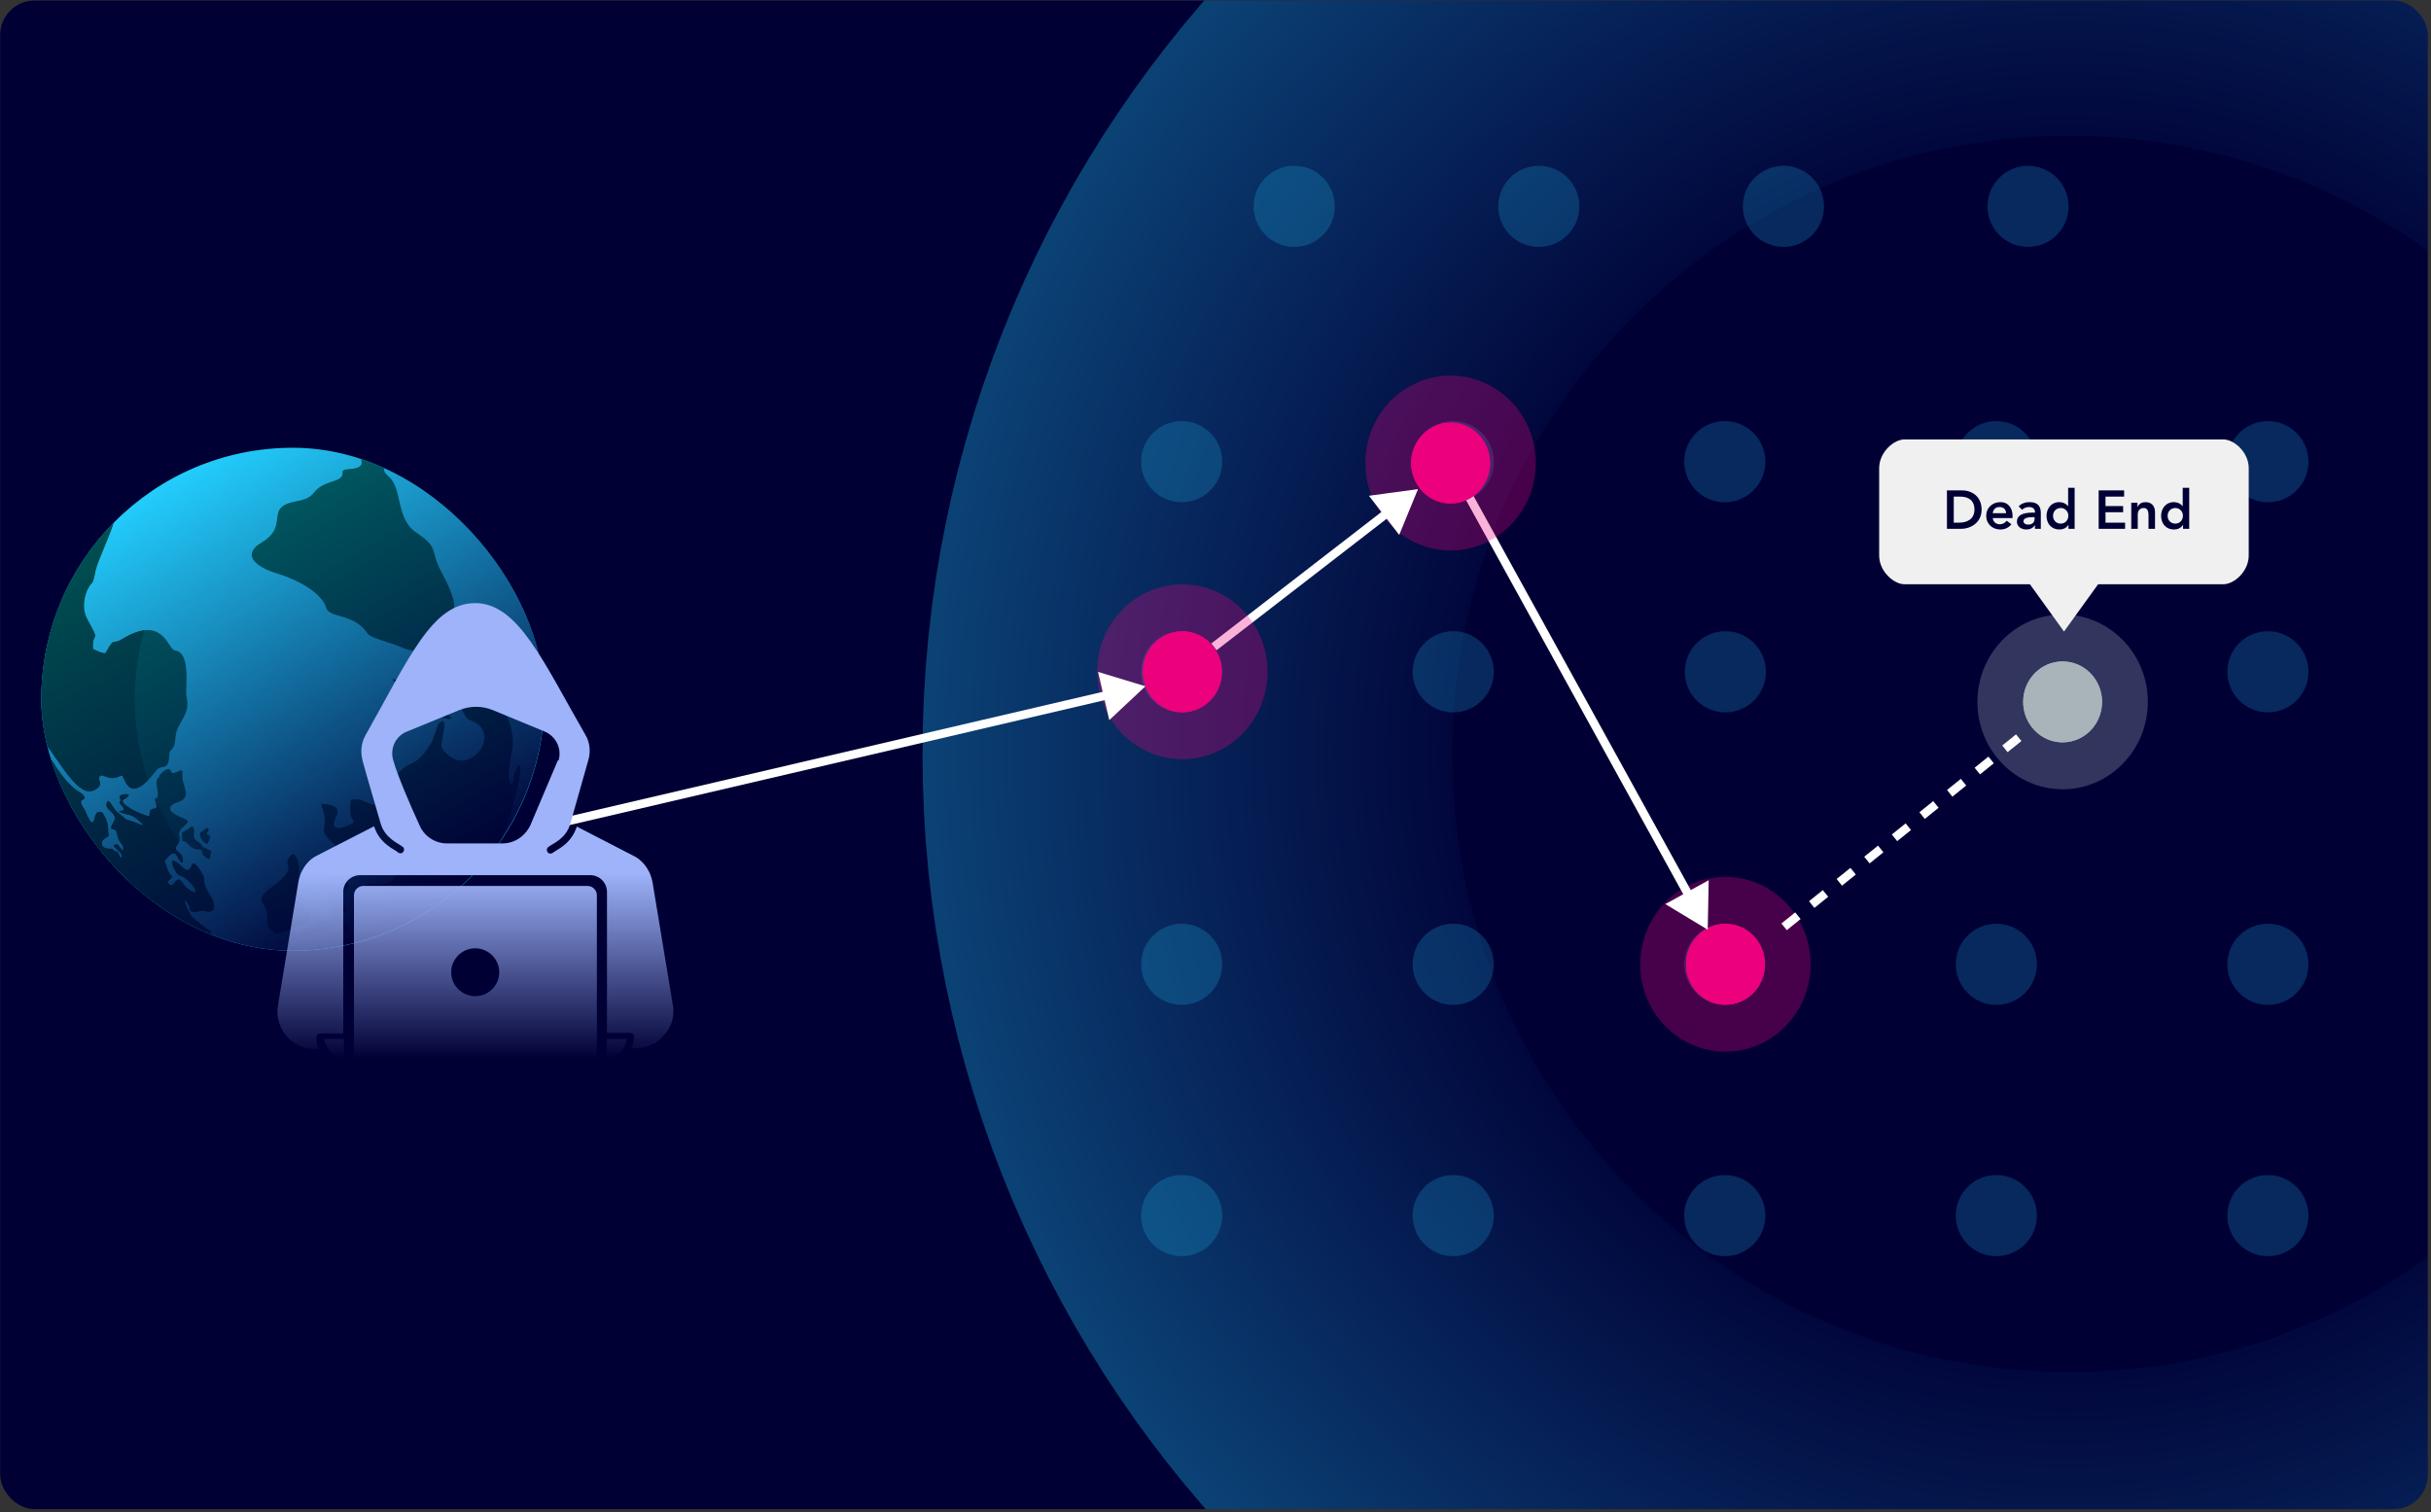 <svg width="709" height="441" viewBox="0 0 709 441" fill="none" xmlns="http://www.w3.org/2000/svg">
<rect x="0" y="0" width="709" height="441" fill="#333333" stroke="none"/>
<g clip-path="url(#clip0_6617_19309)">
<rect x="0.057" y="0.159" width="708" height="440" rx="10" fill="#000035"/>
<path opacity="0.35" d="M603.56 477.429C461.528 477.429 346.292 362.19 346.292 219.917C346.292 77.644 461.528 -37.596 603.56 -37.596C745.591 -37.596 860.827 77.644 860.827 219.917C860.827 362.19 745.591 477.429 603.56 477.429Z" stroke="url(#paint0_radial_6617_19309)" stroke-width="154.492"/>
<circle opacity="0.2" cx="11.835" cy="11.835" r="11.835" transform="matrix(-1 0 0 1 460.635 48.353)" fill="#23D0FF"/>
<circle opacity="0.2" cx="11.835" cy="11.835" r="11.835" transform="matrix(-1 0 0 1 531.974 48.353)" fill="#23D0FF"/>
<circle opacity="0.2" cx="11.835" cy="11.835" r="11.835" transform="matrix(-1 0 0 1 389.296 48.353)" fill="#23D0FF"/>
<circle opacity="0.2" cx="11.835" cy="11.835" r="11.835" transform="matrix(-1 0 0 1 603.313 48.353)" fill="#23D0FF"/>
<circle opacity="0.2" cx="11.835" cy="11.835" r="11.835" transform="matrix(-1 0 0 1 435.67 122.815)" fill="#23D0FF"/>
<circle opacity="0.2" cx="11.835" cy="11.835" r="11.835" transform="matrix(-1 0 0 1 514.868 122.815)" fill="#23D0FF"/>
<circle opacity="0.2" cx="11.835" cy="11.835" r="11.835" transform="matrix(-1 0 0 1 356.472 122.815)" fill="#23D0FF"/>
<circle opacity="0.2" cx="11.835" cy="11.835" r="11.835" transform="matrix(-1 0 0 1 594.068 122.815)" fill="#23D0FF"/>
<circle opacity="0.2" cx="11.835" cy="11.835" r="11.835" transform="matrix(-1 0 0 1 673.268 122.815)" fill="#23D0FF"/>
<circle opacity="0.2" cx="11.835" cy="11.835" r="11.835" transform="matrix(-1 0 0 1 435.67 342.714)" fill="#23D0FF"/>
<circle opacity="0.2" cx="11.835" cy="11.835" r="11.835" transform="matrix(-1 0 0 1 514.868 342.714)" fill="#23D0FF"/>
<circle opacity="0.2" cx="11.835" cy="11.835" r="11.835" transform="matrix(-1 0 0 1 356.472 342.714)" fill="#23D0FF"/>
<circle opacity="0.2" cx="11.835" cy="11.835" r="11.835" transform="matrix(-1 0 0 1 594.068 342.715)" fill="#23D0FF"/>
<circle opacity="0.2" cx="11.835" cy="11.835" r="11.835" transform="matrix(-1 0 0 1 673.268 342.715)" fill="#23D0FF"/>
<circle opacity="0.2" cx="11.835" cy="11.835" r="11.835" transform="matrix(-1 0 0 1 435.67 184.1)" fill="#23D0FF"/>
<circle opacity="0.2" cx="11.835" cy="11.835" r="11.835" transform="matrix(-1 0 0 1 515.034 184.1)" fill="#23D0FF"/>
<circle opacity="0.2" cx="11.835" cy="11.835" r="11.835" transform="matrix(-1 0 0 1 356.472 184.1)" fill="#23D0FF"/>
<circle opacity="0.2" cx="11.835" cy="11.835" r="11.835" transform="matrix(-1 0 0 1 673.268 184.1)" fill="#23D0FF"/>
<ellipse opacity="0.3" cx="601.56" cy="204.717" rx="24.851" ry="25.488" fill="#A8B3BA"/>
<ellipse cx="601.56" cy="204.717" rx="11.505" ry="11.8" fill="#A8B3BA"/>
<ellipse cx="601.56" cy="204.717" rx="11.505" ry="11.8" fill="#A8B3BA"/>
<circle opacity="0.2" cx="11.835" cy="11.835" r="11.835" transform="matrix(-1 0 0 1 435.67 269.414)" fill="#23D0FF"/>
<circle opacity="0.2" cx="11.835" cy="11.835" r="11.835" transform="matrix(-1 0 0 1 514.868 269.414)" fill="#23D0FF"/>
<circle opacity="0.2" cx="11.835" cy="11.835" r="11.835" transform="matrix(-1 0 0 1 356.472 269.414)" fill="#23D0FF"/>
<circle opacity="0.2" cx="11.835" cy="11.835" r="11.835" transform="matrix(-1 0 0 1 594.068 269.414)" fill="#23D0FF"/>
<circle opacity="0.2" cx="11.835" cy="11.835" r="11.835" transform="matrix(-1 0 0 1 673.268 269.414)" fill="#23D0FF"/>
<ellipse opacity="0.3" cx="503.22" cy="281.249" rx="24.851" ry="25.488" fill="#EC007C"/>
<ellipse cx="503.22" cy="281.249" rx="11.505" ry="11.8" fill="#EC007C"/>
<ellipse cx="503.22" cy="281.249" rx="11.505" ry="11.8" fill="#EC007C"/>
<path d="M588.758 215.159L518.057 272.158" stroke="white" stroke-width="2.5" stroke-dasharray="5.17 5.17"/>
<path d="M498.057 271.159L498.343 256.728L485.702 263.695L498.057 271.159ZM428.057 144.159L426.962 144.762L491.531 261.909L492.626 261.306L493.721 260.703L429.151 143.555L428.057 144.159Z" fill="white"/>
<ellipse opacity="0.3" cx="423.067" cy="135.054" rx="24.851" ry="25.488" fill="#EC007C"/>
<ellipse cx="423.067" cy="135.054" rx="11.505" ry="11.8" fill="#EC007C"/>
<ellipse cx="423.067" cy="135.054" rx="11.505" ry="11.8" fill="#EC007C"/>
<path d="M648.428 170.409H555.467C552.311 170.409 548.057 166.656 548.057 162.026V136.542C548.057 131.912 552.311 128.159 555.467 128.159H648.428C651.585 128.159 655.839 131.912 655.839 136.542V162.026C655.839 166.656 651.585 170.409 648.428 170.409Z" fill="#F0F0F0"/>
<path d="M601.967 184.196L612.282 169.892H591.651L601.967 184.196Z" fill="#F0F0F0"/>
<path d="M567.821 143.037H572.285C575.181 143.037 577.935 144.873 577.935 148.64C577.935 152.613 574.485 154.243 572.047 154.243H567.821V143.037ZM569.815 152.439H571.382C573.773 152.439 575.846 151.362 575.846 148.64C575.846 145.917 574.089 144.841 571.652 144.841H569.815V152.439ZM583.409 146.456C585.815 146.456 586.97 148.276 586.97 150.571V151.109H581.177C581.304 152.201 582.127 152.914 583.219 152.914C584.074 152.914 584.723 152.55 585.261 151.885L586.622 152.914C585.799 153.927 584.707 154.433 583.409 154.433C581.082 154.433 579.278 152.819 579.278 150.444C579.278 148.086 581.082 146.456 583.409 146.456ZM581.177 149.685H585.071C585.055 148.497 584.248 147.88 583.124 147.88C582 147.88 581.319 148.608 581.177 149.685ZM591.96 146.456C594.556 146.456 595.204 147.912 595.204 149.7V154.243H593.495V153.198H593.448C592.909 154.053 592.023 154.433 591.01 154.433C589.443 154.433 588.24 153.547 588.24 152.154C588.24 150.397 589.649 149.51 592.909 149.51H593.495V149.289C593.495 148.402 592.799 147.88 591.754 147.88C590.962 147.88 590.25 148.197 589.728 148.672L588.731 147.674C589.411 146.978 590.472 146.456 591.96 146.456ZM590.139 152.011C590.139 152.66 590.772 153.009 591.485 153.009C592.783 153.009 593.384 152.28 593.384 151.315V150.84H592.83C591.152 150.84 590.139 151.204 590.139 152.011ZM603.168 142.277H605.067V154.243H603.263V153.104H603.231C602.661 154.037 601.664 154.433 600.604 154.433C598.293 154.433 596.868 152.724 596.868 150.444C596.868 148.292 598.293 146.456 600.54 146.456C601.553 146.456 602.472 146.804 603.12 147.611H603.168V142.277ZM598.768 150.444C598.768 151.711 599.67 152.724 600.999 152.724C602.519 152.724 603.231 151.489 603.231 150.444C603.231 149.067 602.202 148.165 600.999 148.165C599.67 148.165 598.768 149.194 598.768 150.444ZM612.076 143.037H619.5V144.841H614.07V147.595H619.215V149.4H614.07V152.439H619.784V154.243H612.076V143.037ZM625.741 146.456C628.005 146.456 628.511 148.212 628.511 149.384V154.243H626.612V150.302C626.612 148.782 626.121 148.165 625.219 148.165C624 148.165 623.478 149.051 623.478 150.064V154.243H621.578V146.645H623.383V147.864H623.414C623.873 146.867 624.744 146.456 625.741 146.456ZM636.587 142.277H638.487V154.243H636.682V153.104H636.65C636.081 154.037 635.083 154.433 634.023 154.433C631.712 154.433 630.287 152.724 630.287 150.444C630.287 148.292 631.712 146.456 633.96 146.456C634.973 146.456 635.891 146.804 636.54 147.611H636.587V142.277ZM632.187 150.444C632.187 151.711 633.089 152.724 634.419 152.724C635.938 152.724 636.65 151.489 636.65 150.444C636.65 149.067 635.622 148.165 634.419 148.165C633.089 148.165 632.187 149.194 632.187 150.444Z" fill="#000035"/>
<path d="M413.557 142.659L399.253 144.595L408.082 156.014L413.557 142.659ZM354.057 188.659L354.821 189.648L405.421 150.529L404.656 149.54L403.892 148.551L353.292 187.67L354.057 188.659Z" fill="white"/>
<ellipse opacity="0.3" cx="344.823" cy="195.934" rx="24.851" ry="25.488" fill="#EC007C"/>
<ellipse cx="344.823" cy="195.934" rx="11.505" ry="11.8" fill="#EC007C"/>
<ellipse cx="344.823" cy="195.934" rx="11.505" ry="11.8" fill="#EC007C"/>
<path d="M334.057 200.159L323.524 210.028L320.243 195.972L334.057 200.159ZM160.557 240.659L160.272 239.441L322.817 201.499L323.101 202.716L323.385 203.933L160.841 241.876L160.557 240.659Z" fill="white"/>
<g clip-path="url(#clip1_6617_19309)">
<path d="M85.409 130.6C44.898 130.6 12.057 163.441 12.057 203.952C12.057 244.464 44.898 277.305 85.409 277.305C125.92 277.305 158.761 244.464 158.761 203.952C158.761 163.441 125.92 130.6 85.409 130.6Z" fill="#23D0FF"/>
<path fill-rule="evenodd" clip-rule="evenodd" d="M90.942 267.68C90.143 268.658 80.934 273.396 79.866 271.959C78.407 269.996 77.797 271.772 77.895 267.098C77.991 262.613 72.978 263.277 79.659 258.396C87.393 252.743 82.182 252.651 84.47 249.812C86.32 247.518 87.229 251.89 87.229 253.618C87.229 261.634 85.473 261.03 90.648 267.199L90.942 267.68Z" fill="#006867"/>
<path fill-rule="evenodd" clip-rule="evenodd" d="M92.362 268.266C93.822 271.796 87.867 269.549 88.192 272.494C88.435 274.707 92.759 270.578 96.502 271.297C96.617 271.319 99.944 268.017 99.653 271.92C102.305 272.951 103.055 271.319 100.194 268.723C95.717 264.665 104.149 268.087 99.516 263.106C96.835 260.224 104.961 258.816 100.168 256.489C97.391 255.142 98.326 252.627 96.486 257.927C95.676 260.263 92.695 255.618 95.93 262.038C98.157 266.46 93.987 263.899 96.486 267.054C98.392 269.46 94.189 267.841 94.342 268.576C93.757 269.345 91.487 266.148 92.363 268.264L92.362 268.266Z" fill="#006867"/>
<path fill-rule="evenodd" clip-rule="evenodd" d="M93.715 234.399C93.72 234.521 93.841 235.225 93.907 235.363C96.504 242.659 91.648 241.064 97.487 246.228C100.88 249.229 99.521 252.015 101.88 252.097C101.926 252.098 105.779 257.466 108.01 254.071C109.568 251.698 104.417 251.989 111.722 247.971C115.384 245.956 119.047 258.967 110.118 257.839C105.035 257.197 107.349 258.926 104.556 262.669C101.552 266.695 108.978 263.419 105.735 267.466C103.703 270.003 106.539 273.866 109.747 268.814C113.999 271.735 100.237 278.929 113.502 274.529C124.126 271.006 133.663 261.337 140.949 253.267C146.099 247.564 148.505 239.295 150.353 232.028C153.986 217.739 149.811 224.566 149.877 226.681C149.965 229.478 146.901 230.716 149.271 219.348C150.576 213.088 147.436 206.411 143.001 202.438C139.464 199.273 136.743 191.45 132.772 190.083C127.994 188.438 127.21 186.535 128.978 191.194C130.544 195.324 131.952 191.816 132.269 198.313C132.379 200.573 134.98 209.436 136.903 210.013C147.65 213.24 136.17 228.827 128.846 218.132C128.155 217.124 131.554 207.46 127.798 211.195C127.7 211.291 126.416 215.62 125.887 216.493C119.582 226.894 119.405 218.36 112.084 231.879C108.813 237.921 107.55 232.252 102.309 233.243C101.533 239.753 103.216 238.201 103.089 239.904C103.067 240.203 94.974 244.28 98.123 238.057C99.738 234.866 95.6 234.602 93.712 234.399L93.715 234.399Z" fill="#006867"/>
<path fill-rule="evenodd" clip-rule="evenodd" d="M114.898 198.757C115.019 198.901 115.37 198.89 115.445 198.94C118.446 202.363 119.01 200.079 120.812 202.438C121.082 202.792 123.599 201.46 119.626 200.193C118.134 199.718 119.172 199.579 117.043 199.039C116.928 199.009 113.319 196.997 114.898 198.757Z" fill="#006867"/>
<path fill-rule="evenodd" clip-rule="evenodd" d="M122.658 203.82C124.746 205.787 125.221 204.533 127.47 207.827C129.278 210.478 135.4 210.503 127.918 206.998C126.511 206.338 126.527 202.632 123.455 203.028C123.356 203.042 122.643 203.41 122.658 203.82Z" fill="#006867"/>
<path fill-rule="evenodd" clip-rule="evenodd" d="M101.597 130.163C103.257 130.872 109.091 136.374 102.244 136.773C97.212 137.065 102.778 138.66 96.837 140.481C89.771 142.646 93.384 144.921 86.278 146.24C76.802 147.999 84.586 153.226 76.419 158.144C69.205 162.49 76.724 166.096 80.888 167.292C85.278 168.553 93.685 172.347 95.154 177.32C96.052 180.359 103.226 178.807 107.185 184.73C108.175 186.21 114.404 187.479 117.288 188.882C118.896 189.665 126.249 191.435 126.11 188.403C125.959 185.136 129.211 190.646 129.325 181.631C129.378 177.434 136.847 181.849 128.565 166.481C125.4 160.609 128.254 159.864 121.377 155.303C115.355 151.31 117.425 142.328 113.347 138.972C109.799 136.05 115.772 136.263 104.069 131.094C103.696 130.929 101.966 129.975 101.599 130.162L101.597 130.163Z" fill="#006867"/>
<path fill-rule="evenodd" clip-rule="evenodd" d="M13.676 219.332C15.725 222.747 19.019 228.704 23.664 231.344C23.907 231.482 24.193 231.825 24.394 232.027C25.7 234.189 21.782 231.865 24.751 236.272C24.944 236.558 26.73 241.672 27.449 239.212C27.773 238.102 27.844 236.237 29.754 236.954C30.139 237.098 31.511 239.891 31.511 241.309C31.511 245.251 32.467 242.877 30.004 244.997C29.491 245.438 29.233 247.705 32.164 247.536C33.179 247.477 32.869 248.27 34.263 248.432C34.293 248.435 35.59 251.525 35.533 249.534C35.497 248.258 31.2 246.119 34.371 246.341C34.4 246.342 36.49 249.704 35.883 246.895C35.721 246.146 34.448 245.429 34.157 243.246C33.806 240.615 31.161 243.153 33.13 239.78C34.764 236.981 30.223 236.464 31.17 234.084C31.817 232.459 32.731 235.782 34.416 237.042C37.806 239.582 35.139 238.384 39.617 239.946C39.667 239.963 42.892 241.555 41.1 239.862C37.712 236.662 36.972 238.05 34.964 236.792C33.778 236.05 37.838 237.36 35.178 234.632C34.122 233.548 35.766 234.399 34.896 232.489C34.431 231.465 40.08 230.991 36.118 233.167C34.025 234.317 42.265 238.275 43.625 237.987C43.409 234.102 46.743 237.693 45.304 233.561C44.77 232.027 46.661 234.176 45.851 230.035C45.16 226.503 46.524 227.195 46.557 226.08C46.557 226.056 49.182 223.057 49.794 224.865C50.47 226.861 53.488 223.053 53.2 225.579C52.743 229.611 56.949 232.515 51.052 234.282C50.266 234.518 50.795 234.501 50.121 234.853C47.724 237.126 54.508 238.713 54.758 239.459C55.083 240.429 51.671 241.561 52.31 243.913C53.073 246.72 49.479 246.687 52.515 248.942C53.734 249.847 53.733 253.807 51.746 249.814C50.508 247.326 48.698 250.597 48.16 250.849C47.763 251.035 48.727 253.012 48.993 253.904C49.443 255.399 51.089 255.389 49.163 256.84C48.485 257.35 49.8 259.03 50.79 257.599C52.623 254.946 53.121 257.993 54.424 258.961C60.083 263.17 55.377 255.835 52.143 255.213C51.2 255.032 47.76 247.69 53.124 252.841C56.869 256.438 54.81 247.925 58.721 254.369C60.595 257.459 58.205 256.467 61.463 261.416C62.643 263.207 63.35 266.738 59.701 265.707C58.457 265.356 55.34 267.032 55.247 264.754C55.185 263.273 51.984 260.003 55.55 266.897C55.806 267.393 61.008 271.66 61.436 271.62C61.62 272.476 61.461 272.946 61.113 273.176C37.256 264.802 19.037 244.45 13.676 219.33L13.676 219.332Z" fill="#006867"/>
<path fill-rule="evenodd" clip-rule="evenodd" d="M13.185 216.842C17.72 222.54 22.993 232.971 27.632 230.387C30.66 228.7 28.244 227.544 29.019 226.492C29.993 225.171 31.699 228.304 35.328 226.174C36.477 225.499 36.876 236.099 45.561 224.761C47.211 222.609 49.173 225.345 49.377 220.121C49.462 217.923 50.891 219.556 51.202 214.877C51.48 210.681 55.791 208.604 54.367 203.094C53.9 201.291 55.948 190.319 51.02 189.712C48.867 189.447 47.804 179.046 35.63 186.396C32.446 188.318 33.626 185.489 30.782 190.457C30.509 190.935 27.121 189.351 27.116 189.289C26.759 183.757 29.575 188.022 25.505 180.724C24.02 178.063 24.275 175.168 25.307 172.361C27.172 168.544 26.777 171.757 27.893 166.309C28.402 163.817 31.848 156.703 33.116 152.519C20.094 165.757 12.056 183.914 12.056 203.952C12.056 208.349 12.444 212.657 13.187 216.841L13.185 216.842Z" fill="#006867"/>
<path fill-rule="evenodd" clip-rule="evenodd" d="M56.005 240.97C54.561 242.127 53.579 242.465 53.024 242.901C53.407 247.357 52.603 243.769 55.063 246.405C57.635 249.157 58.54 246.231 59.168 249.295C59.182 249.363 61.342 251.597 61.342 250.057C61.342 247.778 62.907 248.79 59.228 247.06C58.984 246.946 58.936 246.138 57.26 245.168C55.727 244.28 57.455 242.136 56.005 240.971L56.005 240.97Z" fill="#006867"/>
<path fill-rule="evenodd" clip-rule="evenodd" d="M58.333 243.298C58.114 244.557 60.153 246.574 60.5 246.005C62.726 242.352 59.329 244.385 60.698 242.416C61.081 241.863 60.818 240.661 59.071 242.44C58.783 242.732 58.492 242.389 58.333 243.299L58.333 243.298Z" fill="#006867"/>
<path fill-rule="evenodd" clip-rule="evenodd" d="M13.675 219.332C15.724 222.747 19.018 228.704 23.663 231.344C23.906 231.482 24.192 231.825 24.393 232.027C25.699 234.189 21.781 231.865 24.75 236.272C24.943 236.558 26.729 241.672 27.448 239.212C27.772 238.102 27.843 236.237 29.753 236.954C30.138 237.098 31.51 239.891 31.51 241.309C31.51 245.251 32.467 242.877 30.003 244.997C29.491 245.438 29.233 247.705 32.164 247.536C33.179 247.477 32.868 248.27 34.263 248.432C34.293 248.435 35.59 251.525 35.532 249.534C35.496 248.258 31.2 246.119 34.371 246.341C34.399 246.342 36.489 249.704 35.882 246.895C35.72 246.146 34.447 245.429 34.156 243.246C33.805 240.615 31.161 243.153 33.129 239.78C34.763 236.981 30.222 236.464 31.17 234.084C31.816 232.459 32.73 235.782 34.416 237.042C37.805 239.582 35.138 238.384 39.617 239.946C39.666 239.963 42.891 241.555 41.099 239.862C37.711 236.662 36.972 238.05 34.963 236.792C33.777 236.05 37.837 237.36 35.177 234.632C34.122 233.548 35.765 234.399 34.895 232.489C34.431 231.465 40.08 230.991 36.117 233.167C34.024 234.317 42.264 238.275 43.624 237.987C43.408 234.102 46.742 237.693 45.303 233.561C45.18 233.209 45.186 233.051 45.257 232.966C47.174 237.411 49.519 241.63 52.239 245.569C51.691 246.847 50.243 247.252 52.519 248.942C53.738 249.847 53.736 253.807 51.75 249.814C50.511 247.326 48.702 250.597 48.164 250.849C47.766 251.035 48.73 253.012 48.997 253.904C49.447 255.399 51.093 255.389 49.167 256.84C48.489 257.35 49.804 259.03 50.793 257.599C52.627 254.946 53.125 257.993 54.428 258.961C60.087 263.17 55.381 255.835 52.147 255.213C51.204 255.032 47.763 247.69 53.128 252.841C56.873 256.438 54.814 247.925 58.724 254.369C60.598 257.459 58.209 256.467 61.467 261.416C62.646 263.207 63.354 266.738 59.705 265.707C58.461 265.356 55.344 267.032 55.251 264.754C55.189 263.273 51.988 260.003 55.553 266.897C55.81 267.393 61.012 271.66 61.44 271.62C61.624 272.476 61.465 272.946 61.117 273.176L61.114 273.176C45.834 267.811 32.868 257.534 24.111 244.237L24.102 244.224C23.465 243.255 22.849 242.27 22.257 241.27L22.248 241.254C21.657 240.257 21.09 239.245 20.547 238.218L20.528 238.18C19.987 237.156 19.468 236.117 18.975 235.065L18.961 235.036C18.468 233.982 17.997 232.915 17.553 231.835L17.538 231.798C17.095 230.719 16.677 229.626 16.284 228.521L16.273 228.492C15.879 227.383 15.512 226.261 15.17 225.129L15.167 225.12C14.825 223.982 14.508 222.832 14.221 221.672L14.221 221.669C14.027 220.894 13.847 220.114 13.681 219.33L13.675 219.332Z" fill="#005352"/>
<path fill-rule="evenodd" clip-rule="evenodd" d="M13.185 216.839C17.721 222.536 22.994 232.967 27.632 230.383C30.661 228.696 28.244 227.54 29.019 226.488C29.993 225.167 31.7 228.3 35.328 226.17C36.361 225.563 36.789 234.063 43.173 227.554C40.656 220.146 39.289 212.207 39.289 203.948C39.289 196.972 40.266 190.225 42.086 183.834C40.371 184.047 38.26 184.804 35.631 186.392C32.446 188.314 33.626 185.485 30.782 190.453C30.509 190.932 27.121 189.347 27.116 189.285C26.76 183.753 29.575 188.018 25.505 180.72C24.02 178.059 24.275 175.164 25.307 172.357C27.172 168.54 26.778 171.753 27.893 166.305C28.403 163.813 31.848 156.699 33.116 152.515C30.269 155.41 27.659 158.54 25.32 161.873C25.287 161.92 25.256 161.966 25.224 162.012C24.924 162.441 24.628 162.875 24.337 163.311C24.173 163.557 24.01 163.804 23.849 164.051C23.695 164.29 23.541 164.53 23.389 164.77C23.224 165.03 23.061 165.293 22.899 165.555C22.757 165.788 22.614 166.021 22.473 166.255C22.308 166.53 22.146 166.806 21.985 167.081C21.852 167.306 21.722 167.533 21.593 167.761C21.428 168.051 21.265 168.342 21.104 168.635C20.985 168.852 20.866 169.069 20.749 169.287C20.584 169.596 20.421 169.905 20.259 170.215C20.151 170.422 20.044 170.629 19.939 170.837C19.775 171.162 19.613 171.488 19.454 171.815C19.356 172.012 19.26 172.212 19.166 172.411C19.004 172.752 18.845 173.093 18.688 173.437C18.601 173.627 18.514 173.816 18.428 174.006C18.268 174.365 18.112 174.725 17.956 175.084C17.88 175.263 17.803 175.44 17.728 175.62C17.571 175.996 17.416 176.374 17.265 176.753C17.197 176.921 17.131 177.089 17.065 177.257C16.911 177.651 16.761 178.047 16.614 178.446C16.556 178.602 16.499 178.758 16.442 178.914C16.292 179.327 16.146 179.741 16.004 180.158C15.954 180.302 15.905 180.444 15.857 180.588C15.712 181.02 15.572 181.453 15.436 181.888C15.394 182.02 15.352 182.152 15.311 182.284C15.173 182.732 15.04 183.183 14.909 183.635C14.875 183.756 14.839 183.878 14.805 184C14.673 184.467 14.547 184.935 14.425 185.405C14.397 185.515 14.368 185.624 14.34 185.734C14.215 186.219 14.097 186.708 13.983 187.198C13.96 187.293 13.938 187.386 13.917 187.48C13.802 187.984 13.692 188.489 13.587 188.996C13.569 189.081 13.551 189.165 13.535 189.251C13.43 189.77 13.329 190.291 13.235 190.815C13.221 190.888 13.208 190.961 13.194 191.036C13.098 191.573 13.01 192.113 12.926 192.656C12.917 192.716 12.907 192.776 12.898 192.836C12.814 193.389 12.736 193.945 12.664 194.501C12.658 194.552 12.65 194.603 12.644 194.654C12.572 195.224 12.508 195.795 12.448 196.369C12.443 196.408 12.439 196.446 12.436 196.485C12.377 197.068 12.325 197.654 12.28 198.243C12.277 198.273 12.275 198.303 12.272 198.333C12.227 198.933 12.188 199.534 12.158 200.138L12.155 200.191C12.124 200.806 12.101 201.422 12.085 202.039L12.085 202.063C12.069 202.69 12.061 203.32 12.061 203.949C12.061 204.581 12.069 205.209 12.085 205.836L12.085 205.851C12.101 206.47 12.125 207.086 12.155 207.701L12.158 207.749C12.19 208.351 12.227 208.952 12.272 209.552L12.278 209.632C12.323 210.219 12.376 210.806 12.434 211.389L12.446 211.509C12.505 212.078 12.569 212.647 12.641 213.213L12.662 213.372C12.733 213.925 12.811 214.476 12.893 215.024L12.921 215.213C13.005 215.756 13.094 216.296 13.19 216.834L13.19 216.839L13.185 216.839Z" fill="#005352"/>
<circle cx="85.177" cy="203.721" r="73.584" transform="rotate(180 85.177 203.721)" fill="url(#paint1_linear_6617_19309)"/>
</g>
<path d="M100.32 308.866C97.409 308.341 95.028 306.005 94.497 303.042H100.32V308.866ZM171.342 258.399C172.86 258.399 174.079 259.615 174.079 261.125V308.866H103.232V261.125C103.232 259.615 104.45 258.399 105.969 258.399H171.342ZM182.813 303.042C182.385 306.005 180.004 308.341 176.99 308.866V303.042H182.813ZM138.601 175.906C151.161 175.906 158.487 193.111 170.764 214.38C172.009 216.462 172.325 219.177 171.595 221.675C170.033 227.088 166.677 238.981 166.361 240.13C165.115 244.711 161.245 245.96 159.982 247.009C159.451 247.326 159.351 247.959 159.667 248.475C159.983 249.008 160.597 249.108 161.129 248.792C162.375 247.759 166.462 246.393 168.239 241.08L185.399 249.941C188.007 251.507 189.786 254.321 190.317 257.352L196.281 293.445L196.298 293.428C196.713 296.46 195.882 299.691 193.573 301.99C191.58 304.488 188.539 305.737 185.3 305.737H184.254C184.669 304.688 184.885 303.439 184.885 302.29C184.885 301.757 184.469 301.24 183.838 301.24H177.027V260.15C177.027 257.552 174.933 255.253 172.109 255.253H105.027C102.419 255.254 100.111 257.335 100.11 260.15V301.457H93.299C92.668 301.457 92.253 301.99 92.253 302.506C92.253 303.655 92.469 304.904 92.884 305.954H91.837C88.697 305.954 85.657 304.605 83.564 302.207C81.471 299.708 80.524 296.576 81.056 293.345L87.019 257.269C87.551 254.238 89.212 251.423 91.837 249.857L109.098 240.997C110.759 246.209 115.061 247.658 116.208 248.708C116.723 249.024 117.354 248.907 117.67 248.391C117.985 247.858 117.886 247.242 117.354 246.925C116.108 245.893 112.237 244.527 110.975 240.047C106.888 226.173 105.958 222.625 105.742 221.892C105.842 222.108 105.742 221.893 105.742 221.792C105.111 219.294 105.31 216.679 106.572 214.498C119.447 191.663 126.043 175.906 138.601 175.906ZM138.597 276.595C134.742 276.595 131.588 279.732 131.588 283.575C131.588 287.417 134.725 290.554 138.597 290.554C142.452 290.554 145.606 287.418 145.606 283.575C145.606 279.732 142.452 276.595 138.597 276.595ZM143.652 207.085C140.512 205.836 137.156 205.836 134.017 207.085L118.733 213.348C115.477 214.597 113.7 218.145 114.646 221.592C115.892 226.173 119.979 235.567 122.388 240.78C123.75 243.911 126.89 245.993 130.346 245.993H146.576C150.131 245.993 153.27 243.794 154.732 240.563L162.69 221.792H162.906C163.953 218.245 162.059 214.697 158.819 213.348L143.652 207.085Z" fill="url(#paint2_linear_6617_19309)"/>
</g>
<defs>
<radialGradient id="paint0_radial_6617_19309" cx="0" cy="0" r="1" gradientUnits="userSpaceOnUse" gradientTransform="translate(603.559 219.917) rotate(-90) scale(334.758 334.514)">
<stop offset="0.48" stop-color="#23BFFF" stop-opacity="0"/>
<stop offset="1" stop-color="#23D0FF" stop-opacity="0.9"/>
</radialGradient>
<linearGradient id="paint1_linear_6617_19309" x1="45.521" y1="144.678" x2="119.193" y2="270.695" gradientUnits="userSpaceOnUse">
<stop stop-color="#000035"/>
<stop offset="1" stop-color="#000035" stop-opacity="0"/>
</linearGradient>
<linearGradient id="paint2_linear_6617_19309" x1="138.656" y1="254.517" x2="138.656" y2="308.865" gradientUnits="userSpaceOnUse">
<stop stop-color="#9EB3FA"/>
<stop offset="1" stop-color="#9EB3FA" stop-opacity="0"/>
</linearGradient>
<clipPath id="clip0_6617_19309">
<rect x="0.057" y="0.159" width="708" height="440" rx="10" fill="white"/>
</clipPath>
<clipPath id="clip1_6617_19309">
<rect x="158.761" y="277.305" width="146.705" height="146.705" rx="73.352" transform="rotate(180 158.761 277.305)" fill="white"/>
</clipPath>
</defs>
</svg>
